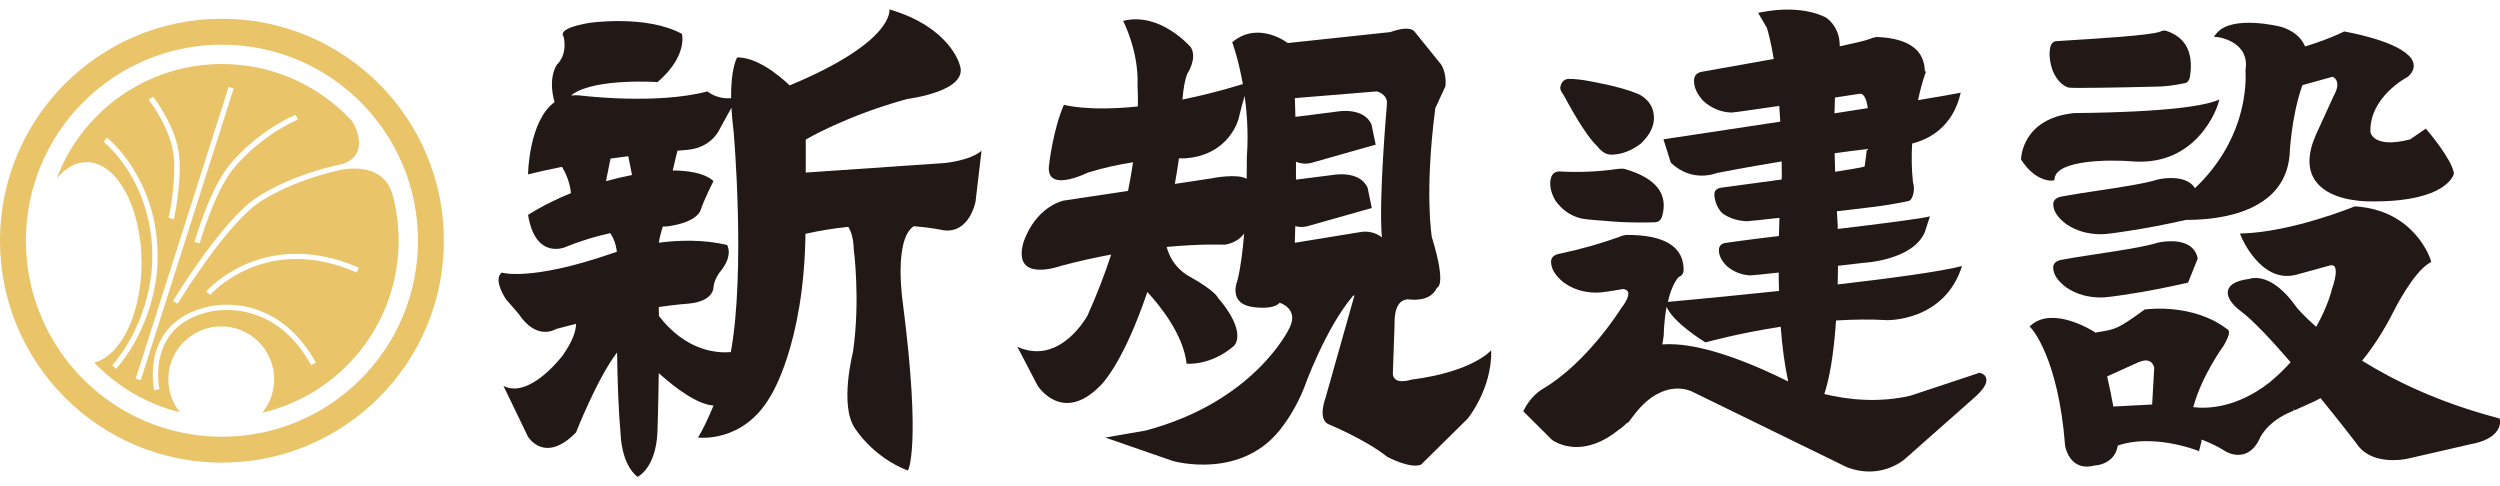<?xml version="1.0" encoding="UTF-8"?><svg id="_レイヤー_1" xmlns="http://www.w3.org/2000/svg" viewBox="0 0 360 70"><defs><style>.cls-1{fill:#221815;}.cls-2{fill:#e9c468;}</style></defs><path class="cls-2" d="M63.92,34.66c0,17.65-14.31,31.96-31.96,31.96S0,52.31,0,34.66,14.31,2.7,31.96,2.7s31.96,14.31,31.96,31.96M31.96,6.43c-15.59,0-28.23,12.64-28.23,28.23s12.64,28.23,28.23,28.23,28.23-12.64,28.23-28.23S47.55,6.43,31.96,6.43"/><path class="cls-2" d="M56.44,27.75c-1.35-3.96-5.59-3.62-7.29-3.3-7.57,1.64-11.88,4.73-11.92,4.76h0c-1.96,1.34-4.59,4.27-7.62,8.48-2.3,3.2-4.02,6.03-4.04,6.05l-.66-.4c.28-.47,6.98-11.43,11.88-14.77.23-.17,4.33-3.07,11.63-4.76h0s.01,0,.02,0c.2-.05.4-.09.6-.13h0c4.46-1.21,2.1-5.79,1.53-6.37-4.64-4.98-11.26-8.09-18.6-8.09-10.89,0-20.18,6.84-23.8,16.46,1.24-1.47,2.71-2.33,4.3-2.33,4.37,0,7.91,6.49,7.91,14.5,0,7.32-2.96,13.37-6.81,14.36,3.29,3.45,7.55,5.98,12.33,7.15-1.04-1.3-1.66-2.95-1.66-4.74,0-4.21,3.41-7.62,7.62-7.62s7.62,3.41,7.62,7.62c0,1.82-.64,3.5-1.71,4.81,11.25-2.62,19.63-12.72,19.63-24.77,0-2.39-.33-4.71-.95-6.91M42.57,16.51l.32.7c-5.84,2.64-9.25,7.04-9.29,7.09h0c-2.76,3.41-4.83,10.69-4.85,10.76l-.74-.21s.53-1.89,1.4-4.16c1.17-3.07,2.38-5.37,3.58-6.86.19-.25,3.6-4.62,9.58-7.32M22.04,13.91c.14.18,3.44,4.42,3.78,8.7.02.21.35,3.52-.78,8.94l-.76-.16c1.11-5.37.77-8.67.76-8.71h0c-.32-4.06-3.58-8.26-3.62-8.3l.61-.48ZM16.15,52.63c5.84-6.88,5.77-15,5.77-15.08h0s0-.02,0-.02c.15-5.87-1.76-10.2-3.38-12.8-1.76-2.83-3.59-4.28-3.6-4.3l.48-.61c.08.06,1.93,1.54,3.76,4.47,1.69,2.7,3.67,7.18,3.51,13.25,0,.17.01,2.2-.69,5.1-.66,2.73-2.11,6.76-5.26,10.48l-.59-.5ZM19.54,54.52l13.38-42,.73.23-13.38,42-.73-.23ZM44.8,52.57c-2.34-4.23-5.52-6.8-9.46-7.65-2.95-.63-5.24-.01-5.26,0h-.02c-3.77.88-6.11,3-6.96,6.31-.64,2.5-.15,4.79-.15,4.81l-.75.17c-.02-.1-.53-2.46.14-5.14.63-2.49,2.45-5.71,7.54-6.89.19-.05,2.53-.66,5.59-.01,2.88.61,6.95,2.5,10.01,8.04l-.67.37ZM51.36,39.23c-3.04-1.32-6.04-1.98-8.92-1.93-2.3.03-4.53.5-6.62,1.39-3.57,1.52-5.53,3.75-5.55,3.78l-.58-.5c.08-.1,2.1-2.39,5.83-3.98,3.44-1.46,9.03-2.55,16.15.55l-.31.71Z"/><path class="cls-1" d="M297.88,12.61c.1.03.73.05,1.65.05,3.34,0,10.56-.17,10.62-.18,1.38.01,2.86-.16,4.42-.5.3-.03.68-.24.8-1.04.51-3.41-.66-5.6-3.46-6.51-.21-.07-.47-.03-.87.13-1.23.53-9.57,1.03-13.13,1.25-.83.05-1.45.09-1.73.11h0c-.31,0-.84.14-.98,1.08-.15.97-.01,2.05.4,3.22.57,1.28,1.33,2.09,2.28,2.4"/><path class="cls-1" d="M227.46,31.4c.51.15,1.66.27,3.51.39,1.64.17,3.42.25,5.28.25.64,0,1.28,0,1.94-.03.59.02.99-.29,1.16-.88.46-1.61.23-3.01-.7-4.16-.9-1.11-2.47-2-4.67-2.63-.24-.07-.61-.07-1.17,0-2.55.38-5.26.5-8.04.36-.73-.07-1.23.24-1.42.89-.27.95-.08,2.03.59,3.24.88,1.28,2.06,2.15,3.52,2.57"/><path class="cls-1" d="M315.21,35.35c-1.67-1.05-4.33-.44-4.47-.41-1.77.58-5.65,1.17-9.08,1.69-1.79.27-3.48.53-4.58.74-1.18.16-1.42.71-1.42,1.15,0,.98.64,1.95,1.91,2.89,1.4.95,3.08,1.43,4.99,1.43.64,0,1.98-.17,4.11-.51,2.52-.38,5.29-.92,8.22-1.59l.19-.04,1.39-3.46-.02-.11c-.17-.77-.59-1.37-1.23-1.78"/><path class="cls-1" d="M230.03,21.09c.61.78,1.28,1.18,1.99,1.18,1.41,0,2.83-.52,4.26-1.59,1.26-1.2,1.89-2.44,1.89-3.68,0-1.47-.69-2.6-2.08-3.38-1.6-.7-3.92-1.33-6.9-1.88-1.26-.25-2.36-.38-3.26-.38-.39,0-1.08.16-1.26,1.26,0,.29.16.64.49,1.06,2.06,3.83,3.66,6.26,4.86,7.4"/><path class="cls-1" d="M116.03,24.82v-4.72s5.72-3.41,14.61-5.85c0,0,9.02-1.09,7.55-4.94,0,0-1.34-5.38-10.11-7.96,0,0,.85,4.62-14.37,10.95,0,0-4.14-4.15-7.56-4.02,0,0-.92,1.43-.87,5.86-2.15.16-3.4-.98-3.4-.98-7.31,1.95-18.15.61-18.15.61-.53-.07-1.02-.07-1.48-.01l.26-.23c3.41-2.31,12.18-1.71,12.18-1.71,4.39-3.78,3.51-6.94,3.51-6.94-5.14-2.8-13.38-1.58-13.38-1.58-4.87.85-3.66,1.95-3.66,1.95.61,2.79-.98,4.07-.98,4.07-1.09,1.88-.68,4.14-.32,5.38-3.74,2.75-3.82,10.41-3.82,10.41l2.07-.49c.93-.21,1.87-.41,2.82-.6.53.89,1.14,2.22,1.29,3.79-3.91,1.6-6.18,3.14-6.18,3.14,1.1,6.65,5.48,4.59,5.48,4.59,2.21-.91,4.39-1.53,6.36-1.97.4.58.8,1.45.95,2.69-.47.15-.73.24-.73.24-11.8,4.07-15.84,2.75-15.84,2.75-1.34,1.01.61,3.85.61,3.85l1.81,2.09c2.66,4,5.38,2.19,5.38,2.19,1-.27,1.96-.52,2.89-.75,0,.94-.4,2.39-1.92,4.55,0,0-4.75,6.34-8.53,4.39l3.53,7.31s2.38,4.02,6.92-.61c0,0,3.02-7.74,5.91-11.52.06,4.17.21,8.55.51,11.78,0,0,.06,4.25,2.43,6.14,0,0,2.62-1.17,2.87-6.39,0,0,.13-3.77.19-8.55,2.5,2.24,5.56,4.5,7.89,4.67-.7,1.67-1.55,3.52-2.23,4.61,0,0,6.46.85,10.36-5.85,0,0,4.89-7.34,5.11-23.49,2.16-.49,4.23-.81,6.17-1,.41.67.74,1.68.78,3.21,0,0,.98,7.34-.11,14.81,0,0-1.99,7.69.28,10.98,0,0,2.54,4.14,7.63,6.09,0,0,1.95-3.25-.73-24.12,0,0-1.39-9.12,1.58-11.07,2.68.22,4.27.59,4.27.59,3.78.49,4.62-4.14,4.62-4.14l.86-7.31c-1.71,1.46-5.36,1.77-5.36,1.77l-19.98,1.37ZM87.9,22.84c.88-.13,1.74-.25,2.57-.35l.54,2.71c-1.33.26-2.58.56-3.75.89l.65-3.25ZM105.25,50.7c-1.89.17-6.4-.06-10.36-5.19,0-.44-.02-.87-.03-1.3,2.76-.4,4.23-.48,4.23-.48,3.78-.34,3.65-2.38,3.65-2.38.12-1.19.93-2.18.93-2.18,2.03-2.43,1.02-3.9,1.02-3.9-3.42-.8-6.92-.7-9.82-.32.13-.78.32-1.58.59-2.34.37,0,.58,0,.58,0,4.51-.59,4.87-2.41,4.87-2.41.49-1.49,1.83-4.13,1.83-4.13-1.35-1.22-3.83-1.51-5.87-1.52l.68-2.85c.97-.09,1.53-.13,1.53-.13,3.53-.37,4.59-3.05,4.59-3.05l1.66-3.01c.06,1.07.16,2.26.33,3.62,0,0,1.71,19.83-.42,31.58"/><path class="cls-1" d="M203.26,54.66s-2.92,1.01-2.68-1.18l.24-6.82s-.22-3.35,1.75-3.53l-.03-.05c1.71.24,3.59.04,4.38-1.65,0,0,1.46-.13-.73-7.26,0,0-1.1-6.27.49-18.58l1.46-3.17s.24-1.73-.61-3.12l-3.78-4.68s-.49-1.1-3.53,0l-14.78,1.58s-4.23-3.29-8-.12c0,0,.88,2.36,1.53,6.03-3.21.98-6.11,1.7-8.7,2.23.12-1.47.34-2.87.72-3.75,0,0,1.46-2.19.49-3.78,0,0-4.39-5.16-9.75-3.8,0,0,2.31,4.41,2.07,9.4,0,0,.09,1.04.05,2.92-7.22.76-10.65-.24-10.65-.24-1.58,3.68-2.11,8.48-2.11,8.48-.77,4.46,5.52,1.3,5.52,1.3,2.29-.72,4.54-1.19,6.55-1.5-.19,1.29-.43,2.66-.72,4.12l-9.36,1.41c-4.39,1.3-5.73,6.1-5.73,6.1-1.58,5.87,5.48,3.27,5.48,3.27,2.52-.67,4.93-1.2,7.18-1.61-.91,2.77-2.02,5.69-3.39,8.74,0,0-3.91,7.34-10.12,4.54l2.92,5.6s3.53,5.6,9.02,0c0,0,1.46-1.34,3.41-5.24,0,0,1.55-2.91,3.37-8.25,1.62,1.75,5.18,6.02,5.65,10.32,0,0,3.41.37,6.82-2.56,0,0,2.07-1.83-2.31-6.94,0,0-.36-.97-4.08-3.05,0,0-2.49-1.16-3.3-4.26,5.15-.48,8.35-.32,8.35-.32,1.32-.21,2.21-.81,2.81-1.61-.21,2.54-.52,5.01-.98,6.8,0,0-1.41,3.29,2.22,3.78,0,0,2.9.49,3.87-.61,0,0,2.92.85,1.34,3.78,0,0-4.98,10.48-20.64,14.62l-5.81,1.01,9.76,3.38s10.17,2.92,15.87-5.12c0,0,1.8-2.31,3.02-5.48,0,0,3.03-8.51,7.05-13.22l.18-.02-4.15,14.7s-1.28,3.29.56,3.9c0,0,5.27,2.19,8.31,4.63,0,0,3.28,1.77,4.87,1.13l6.7-6.61s3.53-4.26,3.41-9.87c0,0-2.56,3.09-11.45,4.23M174.63,25.66l-5.45.82c.21-1.19.41-2.41.59-3.68.53,0,.84,0,.84,0,6.46-.42,7.75-5.71,7.75-5.71.25-1.11.58-2.31.87-3.28.35,2.54.55,5.53.32,8.72,0,0,0,1.29-.03,3.22-1.32-.8-4.89-.1-4.89-.1M198.26,13.16s1.58.37,1.46,1.83c0,0-1.22,13.68-.73,19.2,0,0-1.1-1.03-2.92-.8l-9.62,1.57s.03-.88.07-2.39c.98.25,1.76,0,1.76,0l9.26-2.62-.61-2.92c-1.16-2.59-5.05-1.83-5.05-1.83l-5.26.67c0-.82,0-1.68,0-2.58,1.18.5,2.22.16,2.22.16l9.26-2.62-.61-2.92c-1.16-2.59-5.05-1.83-5.05-1.83l-5.9.75c-.02-.89-.05-1.79-.08-2.7l11.82-.97Z"/><path class="cls-1" d="M285.16,53.69l-.09-.02-9.97,3.31c-4.73,1.1-9.23.53-12.4-.24.7-2.12,1.34-5.43,1.69-10.59,2.43-.15,4.91-.19,7.33-.05,0,0,8.28.24,10.81-7.79-3.06.8-10.28,1.77-17.9,2.65.02-.86.03-1.75.04-2.68,1.94-.22,3.39-.39,3.65-.43,0,0,7.12-.33,8.86-4.43l.73-2.27c-.84.29-6.97,1.06-13.28,1.82,0-.19,0-.37,0-.56,0-.03-.05-.77-.12-1.99,2.19-.25,3.86-.45,4.15-.49,1.89-.2,3.95-.52,6.09-.96.74-.11.85-1.57.85-1.59.02-.39-.02-.76-.13-1.09-.21-1.94-.23-3.85-.12-5.62,2.27-.57,5.85-2.26,6.99-7.32-1.27.25-3.44.63-6.14,1.07.3-1.44.61-2.52.79-3.11.09-.15.15-.32.17-.53l.21-.48h-.19c-.04-3.09-2.33-4.77-6.81-4.97h0c-.26,0-.61.08-1.13.28-.58.24-2.2.61-4.32,1.06.02-1.21-.31-2.84-1.87-4.07-.13-.08-3.28-2.01-9.37-.85l-.51.1,1.27,2.18c.07.22.51,1.64.98,4.46-2.88.52-5.61,1-7.5,1.34-1.33.23-2.33.41-2.81.5-.72.1-1.14.53-1.17,1.2-.04.99.4,1.99,1.34,3.01,1.15,1.04,2.51,1.61,4.02,1.67,0,0,0,0,.01,0,.31,0,3.32-.43,6.9-.96.06.72.11,1.48.15,2.27-8.77,1.34-16.3,2.46-16.41,2.48l-.41.07,1.05,3.34.07.07c1.52,1.44,3.14,1.81,4.39,1.81,1.15,0,2.01-.31,2.2-.38,0,0,3.88-.77,9.31-1.66.01.71.02,1.44.02,2.19,0,.06-.02.2-.03.41-2.38.33-4.62.63-6.19.84-1.15.15-2.01.27-2.43.33-.89.09-1.05.6-1.06.9-.04.63.33,2.11,1.21,2.84,1,.68,2.16,1.05,3.46,1.1h0c.23,0,2.19-.21,4.7-.49-.03.82-.06,1.7-.08,2.62-2.31.28-4.22.51-5.29.66-1.1.15-1.93.26-2.32.32-.63.06-1,.42-1.03.97-.04.77.33,1.56,1.13,2.37.96.82,2.08,1.27,3.33,1.35,0,0,.01,0,.02,0,.25,0,1.93-.17,4.13-.41,0,.87.02,1.76.05,2.65-8.58.9-15.84,1.56-15.94,1.57h-.07c.31-1.34.79-2.67,1.53-3.56.47-.17.74-.53.74-1.04,0-3.34-2.73-5.04-8.11-5.04-.34,0-.76.11-1.25.32-2.59.93-5.41,1.73-8.37,2.36-1.12.16-1.36.73-1.36,1.18,0,1,.6,2,1.8,2.97,1.33.98,2.93,1.48,4.74,1.48.6,0,1.86-.17,3.84-.52.12.01.55.08.69.4.12.26.15.92-1.02,2.44-.05.08-4.85,7.81-11.35,11.61-.06.04-1.56.89-2.58,2.92l-.12.24,4.13,4.11s1.36,1.03,3.54,1.03c1.61,0,3.69-.55,6.05-2.46.06-.04.59-.36,1.31-1.11l-.03.2.75-.99c.17-.21.35-.44.54-.69,4.05-4.94,7.86-3.01,8.04-2.92l22.29,10.89c1.16.44,2.23.61,3.2.61,3.07,0,5.03-1.71,5.13-1.8l9.74-8.61c1.52-1.3,2.17-2.28,1.97-3.02-.13-.49-.59-.7-.84-.75M264.22,14.05c.75-.11,1.45-.22,2.08-.32h0s1.43-.22,1.43-.22c.24-.04.42.02.58.19.34.34.54,1.01.65,1.87-1.55.24-3.16.5-4.79.75.01-.77.03-1.53.06-2.28M264.19,22.07c1.53-.22,3.08-.42,4.64-.61-.11.99-.23,1.88-.33,2.53-.71.18-2.28.44-4.24.75-.03-.85-.05-1.75-.07-2.66M239.38,49.59c.07-.42.14-.85.2-1.3,0-.03.01-1.99.41-4.11.98,2.29,5.27,4.92,5.46,5.04l.13.08.15-.03s4.53-1.27,10.69-2.22c.21,2.79.56,5.49,1.08,7.88-9.59-4.76-15.1-5.57-18.11-5.33"/><path class="cls-1" d="M295.56,26l.27-.03.03-.28c.34-2.72,8.13-2.7,11.1-2.46,9.65.81,12.41-8.14,12.44-8.23l.19-.66-.64.23c-4.78,1.7-20.07,1.7-20.26,1.71-7.56.77-7.65,6.54-7.65,6.6v.11l.06.09c1.81,2.73,3.76,2.93,4.3,2.93.08,0,.13,0,.15,0"/><path class="cls-1" d="M322.74,7.16c.59.79.8,1.78.61,2.95v.05s0,.05,0,.05c0,.03.29,3.18-1.06,7.27-.9,2.72-2.69,6.28-6.22,9.62-.21-.34-.49-.63-.85-.85-1.67-1.05-4.33-.44-4.47-.41-1.77.58-5.65,1.17-9.08,1.68-1.79.27-3.48.53-4.58.74-1.18.16-1.42.71-1.42,1.15,0,.98.64,1.95,1.91,2.89,1.41.95,3.08,1.43,4.99,1.43.64,0,1.98-.17,4.11-.51,2.49-.38,5.21-.9,8.08-1.55.01,0,.03,0,.04,0,3.36,0,8.4-.51,11.7-3.17,1.9-1.53,2.98-3.6,3.2-6.17,0-.06.22-5.53,1.85-10.07l4.35-1.21c.33.18.54.43.63.74.24.83-.41,1.88-.44,1.93l-2.6,5.69c-1.2,2.73-1.23,4.94-.1,6.59,1.91,2.78,6.51,3,7.96,3,.25,0,.4,0,.43,0h.15c10.26,0,11.37-3.76,11.41-3.92l.02-.08v-.08c-.35-2.06-3.69-5.98-3.83-6.15l-.21-.25-2.26,1.55c-2.9.76-4.32.37-5-.08-.64-.43-.72-.99-.72-.99-.15-5.05,5.27-7.88,5.32-7.9l.07-.05c.59-.51.87-1.06.85-1.64-.04-.9-.82-1.5-.83-1.5-2.17-2.13-8.79-3.31-9.07-3.36l-.12-.02-.11.05c-1.74.86-3.78,1.58-5.52,2.11-.03-.07-.06-.14-.09-.21-.61-1.24-1.74-2.11-3.36-2.62-.29-.07-7.03-1.73-9.26.9l-.43.51.66.09s2.17.3,3.28,1.8"/><path class="cls-1" d="M359.98,60.49l-.04-.23-.23-.06c-8.5-2.24-14.94-5.37-19.57-8.26,1.5-1.84,3.1-4.22,4.63-7.28.03-.05,2.7-5.4,5.08-6.8l.25-.15-.08-.28c-.02-.07-2.24-7.15-10.85-7.71h-.08s-.08.03-.08.03c-.09.04-8.79,3.59-15.94,3.86l-.52.02.2.49c.03.07,2.87,6.82,7.95,5.43l4.84-1.33s.39-.11.6.12c.18.19.51.89-.36,3.35,0,.04-.52,2.31-2.25,5.37-1.89-1.66-2.8-2.77-2.82-2.8-3.51-5.01-6.36-4.26-6.8-4.1-1.84.24-2.85.78-3.07,1.64-.35,1.37,1.56,2.81,1.78,2.97h0c1.75,1.28,4.48,4.2,7.23,7.39-.89.99-1.91,1.98-3.07,2.94-4.72,3.65-8.87,3.78-10.95,3.53,1.23-4.55,4.32-8.78,4.38-8.86.81-1.43.82-1.87.73-2.12l-.1-.2-.1-.03c-4.91-3.78-11.55-2.9-11.83-2.86h-.09s-.07.07-.07.07c-3.75,2.73-4.12,2.79-6.54,3.18-.16.03-.34.06-.52.09l-.02-.06-.11-.07c-.24-.15-5.81-3.66-9.01-1.01l-.3.25.27.28s3.87,4.16,4.85,16.82c0,.07.26,1.79,1.56,2.63.46.3.99.45,1.57.45.35,0,.72-.05,1.12-.16.29-.01,1.7-.13,2.62-1.23.38-.45.62-1,.73-1.64,5.01-1.74,11.24.63,11.3.66l.38.15.36-1.39c.02-.09.02-.19.02-.29,1.37.54,2.51,1.1,3.39,1.67.04.03.84.54,1.88.54.24,0,.5-.03.77-.1.93-.25,1.68-.95,2.27-2.12,0-.02.82-2.24,4.14-3.8l.82-.35-.14-.32h0s.21.28.21.28l.43-.16v-.02c.74-.33,1.51-.68,2.32-1.05.06-.02.44-.18,1.04-.53,2.88,3.54,5.09,6.42,5.13,6.47,1.3,2.03,3.6,2.46,5.32,2.46,1.19,0,2.1-.21,2.18-.23l9.01-2.07c1.86-.34,3.13-.99,3.78-1.92.54-.78.43-1.46.42-1.53M309.9,58.25l-5.58.29c-.23-1.26-.52-2.75-.89-4.34l4.53-2.05c.71-.29,1.27-.32,1.66-.09.48.28.58.89.59.88l-.3,5.3Z"/></svg>